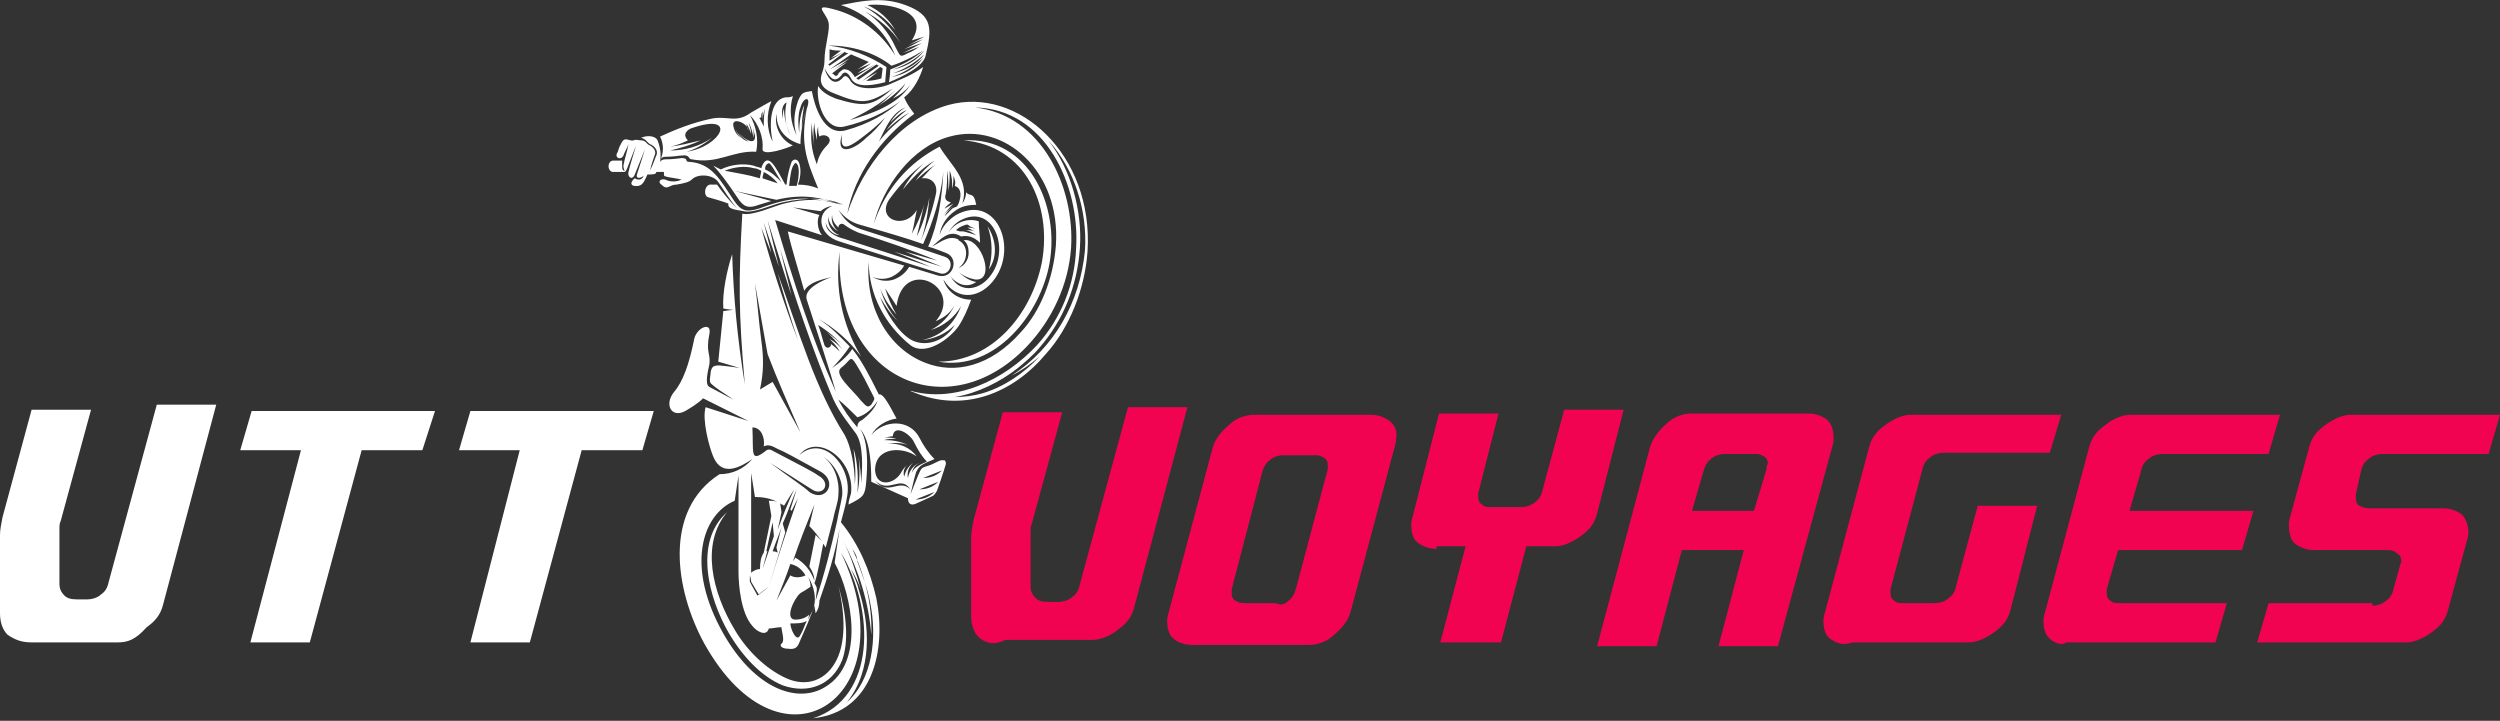 <?xml version="1.0" encoding="utf-8"?>
<!-- Generator: Adobe Illustrator 24.1.0, SVG Export Plug-In . SVG Version: 6.00 Build 0)  -->
<svg version="1.1" id="Layer_1" xmlns="http://www.w3.org/2000/svg" xmlns:xlink="http://www.w3.org/1999/xlink" x="0px" y="0px"
	 width="197.7px" height="57px" viewBox="0 0 197.7 57" style="enable-background:new 0 0 197.7 57;" xml:space="preserve">
<rect x="0" y="0" width="197.7" height="57" fill="#333333" stroke="none"/>
<style type="text/css">
	.st0{fill:#F20352;}
	.st1{fill:#FFFFFF;}
	.st2{fill-rule:evenodd;clip-rule:evenodd;fill:#FFFFFF;}
</style>
<g>
	<path class="st0" d="M77.4,50.4c-0.4-0.4-0.6-1-0.6-1.7v-6.2c0-0.4,0.1-0.9,0.2-1.4l2.3-8.5H84l-2.4,8.8c-0.1,0.2-0.1,0.4-0.1,0.6
		v4.4c0,0.3,0.1,0.6,0.4,0.9c0.2,0.2,0.5,0.3,1,0.3h0.8c0.3,0,0.8-0.1,1.1-0.4c0.3-0.2,0.5-0.5,0.6-1l3.8-14h4.7l-4.2,15.8
		c-0.2,0.8-0.6,1.3-1.3,1.8c-0.6,0.5-1.4,0.8-2,0.8h-6.9C78.5,51.1,77.9,50.8,77.4,50.4z"/>
	<path class="st0" d="M109.9,33.3c-0.4-0.3-0.9-0.5-1.5-0.5h-9.2c-0.6,0-1.4,0.2-2,0.8c-0.6,0.5-1.1,1.1-1.3,1.8l-3.5,13.1
		c-0.1,0.3-0.1,0.5-0.1,0.6c0,0.5,0.1,1.1,0.5,1.4c0.3,0.3,0.9,0.5,1.5,0.5h9.2c0.6,0,1.4-0.2,2-0.8c0.6-0.5,1.1-1.1,1.3-1.8
		l3.5-13.1c0.1-0.3,0.1-0.5,0.1-0.6C110.5,34.2,110.4,33.7,109.9,33.3z M105,37.1l-2.5,9.4c-0.1,0.4-0.3,0.8-0.6,1
		c-0.3,0.3-0.6,0.4-1,0.2h-2.4c-0.3,0-0.5,0-0.8-0.2c-0.2-0.1-0.3-0.3-0.3-0.6c0,0,0-0.1,0-0.3l2.4-9.2c0.1-0.4,0.3-0.8,0.6-1
		c0.3-0.3,0.8-0.4,1.1-0.4h2.4c0.3,0,0.5,0,0.8,0.2c0.2,0.1,0.3,0.3,0.3,0.6C105,36.8,105,36.9,105,37.1z"/>
	<path class="st0" d="M113.6,43.4c-0.6,0-1.1-0.2-1.5-0.5s-0.5-0.9-0.5-1.4c0-0.1,0-0.3,0.1-0.6l2.1-8.2h4.7l-1.6,6.3
		c0,0.2,0,0.3,0,0.3c0,0.3,0.1,0.5,0.3,0.6c0.2,0.2,0.4,0.2,0.8,0.2h2.3c0.3,0,0.8-0.1,1.1-0.4c0.3-0.2,0.5-0.5,0.6-1l1.7-6.3h4.7
		l-2.1,8.2c-0.2,0.8-0.6,1.3-1.3,1.8s-1.4,0.8-2,0.8h-2.3l-2,7.6h-4.8l2-7.6h-2.3V43.4z"/>
	<path class="st0" d="M144.5,33.2c-0.4-0.3-0.9-0.5-1.5-0.5h-9.2c-0.6,0-1.4,0.2-2,0.8c-0.6,0.5-1.1,1.2-1.3,1.8l-4.2,15.8h4.7
		l2-7.6h4.9l-2,7.6h4.7l4.3-15.8c0.1-0.3,0.1-0.5,0.1-0.6C145,34.1,144.9,33.6,144.5,33.2z M139.7,37.1l-1,3.3h-4.9l0.9-3.1
		c0.1-0.4,0.3-0.8,0.6-1c0.3-0.3,0.8-0.4,1.1-0.4h2.3c0.3,0,0.5,0,0.8,0.2c0.2,0.1,0.3,0.3,0.3,0.6
		C139.7,36.8,139.7,36.9,139.7,37.1z"/>
	<path class="st0" d="M144.7,50.5c-0.4-0.3-0.5-0.9-0.5-1.4c0-0.1,0-0.3,0.1-0.6l3.5-13.1c0.2-0.8,0.6-1.3,1.3-1.8s1.4-0.8,2-0.8
		H163l-0.9,3h-8.4c-0.3,0-0.8,0.1-1.1,0.4c-0.3,0.2-0.5,0.5-0.6,1l-2.5,9.4c0,0.2,0,0.3,0,0.3c0,0.3,0.1,0.5,0.3,0.6
		c0.2,0.2,0.4,0.2,0.8,0.2h2.4c0.3,0,0.8-0.1,1.1-0.4c0.3-0.2,0.5-0.5,0.6-1l1.7-6.3h4.7l-2.1,8.2c-0.2,0.8-0.6,1.3-1.3,1.8
		s-1.4,0.8-2,0.8h-9.2C145.6,51.1,145.2,50.8,144.7,50.5z"/>
	<path class="st0" d="M162.1,50.5c-0.4-0.3-0.5-0.9-0.5-1.4c0-0.1,0-0.3,0.1-0.6l3.5-13.1c0.2-0.8,0.6-1.3,1.3-1.8
		c0.6-0.5,1.4-0.8,2-0.8h11.8l-0.9,3.1h-8.4c-0.3,0-0.8,0.1-1.1,0.4c-0.3,0.2-0.5,0.5-0.6,1l-0.9,3.1h9.8l-0.9,3.1h-9.8l-0.9,3.1
		c0,0.2,0,0.3,0,0.3c0,0.3,0.1,0.5,0.3,0.6c0.2,0.2,0.4,0.2,0.8,0.2h8.4l-0.9,3.1h-11.8C163,51.1,162.4,50.8,162.1,50.5z"/>
	<path class="st0" d="M187.6,47.9c0.3,0,0.8-0.1,1.1-0.4c0.3-0.2,0.5-0.5,0.6-1l0.5-1.8c0-0.1,0.1-0.2,0.1-0.3
		c0-0.3-0.1-0.5-0.3-0.6c-0.2-0.2-0.4-0.3-0.8-0.3H183c-0.6,0-1.1-0.2-1.5-0.5S181,42,181,41.5c0-0.1,0-0.3,0.1-0.6l1.5-5.5
		c0.2-0.8,0.6-1.3,1.3-1.8s1.4-0.8,2-0.8h11.8l-0.9,3.1h-8.4c-0.3,0-0.8,0.1-1.1,0.4c-0.3,0.2-0.5,0.5-0.6,1l-0.4,1.8
		c0,0.2,0,0.3,0,0.3c0,0.3,0.1,0.5,0.3,0.6c0.2,0.1,0.4,0.2,0.8,0.2h5.8c0.6,0,1.1,0.2,1.5,0.5c0.3,0.3,0.5,0.9,0.5,1.4
		c0,0.1,0,0.3-0.1,0.6l-1.5,5.5c-0.2,0.8-0.6,1.3-1.3,1.8s-1.4,0.8-2,0.8h-11.8l0.9-3.1h8.2V47.9z"/>
</g>
<g>
	<path class="st1" d="M0.6,50.2c-0.4-0.4-0.6-1-0.6-1.7v-6.2c0-0.4,0.1-0.9,0.2-1.4l2.3-8.5h4.7l-2.4,8.8c-0.1,0.2-0.1,0.4-0.1,0.6
		v4.4c0,0.3,0.1,0.6,0.4,0.9c0.2,0.2,0.5,0.3,1,0.3h0.8c0.3,0,0.8-0.1,1.1-0.4c0.3-0.2,0.5-0.5,0.6-1l3.8-14h4.7l-4.2,15.8
		c-0.2,0.8-0.6,1.3-1.3,1.8c-0.9,1-1.5,1.2-2.3,1.2H2.5C1.7,50.8,1.2,50.6,0.6,50.2z"/>
	<path class="st1" d="M23.8,35.6H19l0.9-3.1h14.5l-1,3.1h-4.8l-4.1,15.2h-4.7L23.8,35.6z"/>
	<path class="st1" d="M41.1,35.6h-4.8l0.9-3.1h14.5l-0.9,3.1h-4.8l-4.1,15.2h-4.7L41.1,35.6z"/>
</g>
<path class="st2" d="M72.2,31c-0.1,0-0.2-0.1-0.2-0.1c3.5,1,7.4-0.8,10-3.6c1.9-2.1,3-4.8,3.1-7.7c0.3-4.9-2.4-11-8-11.1
	c5.3,0.6,7.9,6.3,7.6,11.1c-0.2,2.9-1.5,5.7-3.5,7.8C75,33.9,66,30,66.4,19.9c-0.4,2.9,0.2,5.8,1.7,8.3c-0.9-1.2-2-2.2-3.4-3
	c1.1,0.7,1.8,1.5,2.5,2.2c-0.4,0.6-0.9,1.2-1.4,1.7c0.6-0.4,1.2-0.9,1.6-1.5c0.8,1,1.4,2.2,2.1,3.6c0.4-0.2,1.2,1.6,1.4,1.9
	c-0.8,0.1-1.6,0.6-2,1.3c1-1.2,3-1.3,3.8,0.2c0.3,0.6,0.7,1.2,1.2,1.7c-0.6,0.3-1.3,0.4-1.5,1.2c-0.1,0.3-0.2,0.8-0.4,1.6
	c0,0,0.2-0.5,0.6-1.5c0.3-0.7,0.3-0.6,0.9-0.8c0.3-0.1,0.6-0.3,0.9-0.4c0.1,0,0.2,0,0.3,0c0.1,0.1,0.1,0.2,0.1,0.3
	c0,0-0.2,0.7-0.7,2.1c-0.1,0.2-0.2,0.3-0.3,0.4c0,0-0.4,0.2-1.3,0.6c-0.4,0.2-0.7,0.1-0.7-0.4l-2.9-1.3c0-2-0.2-3.4-0.9-4.2
	c0.7,1,0.6,3,0.5,4.2c-0.1,1.1-0.2,1.2-1.4,1.8c0-0.3,0.1-0.5,0.2-0.9c0.3-2.7-2.7-4.8-4.1-3c1.9-1.7,4.2,0.9,3.8,3.2
	c-0.1,0.7-0.3,1.3-0.5,2.1c1.4,1.7,2.3,3.8,2.8,6c0.8,4-0.2,9-5,9.5c5-1.6,4.9-8.6,2.2-13.1c5.4,11.3-4.6,18.3-10.8,7.2
	c-2.3-4.2-3.3-10.5,1.2-13.4c1,0,1.9-0.4,2.6-1.2c-0.9,0.6-2.4,1.5-3.1-0.2c-0.3-0.7-0.9-2.9-0.6-3.9l3.4,1.1c0,0-1.2-0.6-3.6-1.8
	c-0.4,0.4-0.9,0.7-1.4,1c-1.1,0.6-1.7-0.5-0.9-1.5c0.7-0.8,1.2-2.2,1.6-4.2c0.2-0.9,1.4-1.4,1.2-0.4c-0.3,1.5,0.1,1.5,0,2.4
	c-0.1,0.5-0.4,1.6,0,1.8c1.3,0.7,1.9,1,1.9,1c-0.9-0.6-1.5-1-1.7-1.2c-0.3-0.2-0.1-0.6-0.1-1c0.1-0.4,0.2-0.5,0.7-0.5
	c1,0.1,1.6,0.2,1.6,0.2l-1.7-0.5l0.4-4l0.8-0.1c0,0-0.3,0-0.8-0.1c-0.1-1.2,0.3-3.1,0.7-4.3c0.1,3.3,0.4,6.6,1,10.3
	c-0.5-5.7-0.5-8.2-0.2-13.5c0.8,0.2,2.5-0.6,3.3-0.8c1.6-0.4,3.2-0.4,4.7,0.1c-1.3-0.6-2.9-0.6-4.8-0.2c-0.9,0.2-2.3,0.9-3.1,0.7
	c-0.4-0.1-1.3-0.1-1.2-0.6c0,0-0.5-0.2-1.6-0.5c-0.4-0.1-0.3-1.1,0.3-1l0.4,0c0.5,0.7,1,1.3,1.6,1.9c-0.6-0.7-1-1.4-1.5-2.1
	c-0.4-0.6-1.6-0.7-2.1-0.2c-0.2,0.2-0.6,0.3-1.2,0.4c-0.6,0-0.7,0.5-1.2,0c-0.3-0.2-0.1-0.5,0.3-0.4c0.4,0.2,0.9,0.2,1.3,0
	c-0.4-0.1-0.6-0.1-1.1-0.2c-0.3-0.1-0.3,0-0.3-0.4c0,0-0.2,0-0.6,0c0,0.2-0.3,0.2-0.7,0.2c-0.2,0.4-0.3,0.8-0.7,0.9
	c-0.7,0.1-0.7-0.3-0.3-0.6c0.3,0.2,0.6,0.1,0.7-0.2c-0.2,0.2-0.7,0.3-0.5-0.2c0.4-1.2,0.5-1.6,0.6-1.9l-0.8,2
	c-0.2,0.5-0.6,0.2-0.5-0.2c0.1-0.5,0.5-1.7,0.6-2.1l-0.7,1.8c-0.1,0.2-0.1,0.3-0.3,0.3l-0.8,0c-0.5,0-0.5-0.9,0-0.9l0.7,0l0,0.4
	c0,0.2,0,0.4,0.2,0.4c-0.1-0.2-0.1-0.3-0.1-0.4c0.1-0.6,0.3-1.1,0.4-1.7c-0.1,0.3-0.3,0.6-0.4,0.9c-0.2,0.4-0.7,0.2-0.5-0.2
	c0.1-0.1,0.1-0.4,0.3-0.7c0.3-0.7,0.6-0.2,1-0.3c0.2-0.1,0.4,0,0.6,0c0.4,0,0.4,0.3,0.7,0.4c0.2,0.1,0.5,0.4,0.4,0.7
	c-0.3,0.8-0.4,1.3-0.4,1.3c0.3-0.6,0.4-1,0.5-1.2c0.2-0.4-0.2-0.8-0.5-0.9c-0.3-0.2-0.3-0.4-0.7-0.5c0.4-0.2,1.1-0.2,1.3,0.2
	c0.2,0.5,0.3,1.1,0.2,1.6c0.3-0.6,0.3-1.3,0-1.9c1.3-0.6,2.6-1.1,4-1.4c1.3-0.3,2,0.4,3.2-0.5C60.1,8.5,60.6,8.2,61,8
	c-0.4,1-0.4,2.2,0.1,3.2c-0.3-1.4-0.2-3.3,1-3.5c0.2,0,0.4,0,0.6-0.1c-0.3,1-0.2,2.1,0.3,3.1c-0.3-0.9-0.2-1.8,0.1-2.7
	c0.3-0.7,0.4-0.7,1.1-0.8c0.2,1.1,0.9,3.6,2.7,3.1C68.7,9.8,70.1,9,71.2,8c-1.2,0.9-2.7,1.6-4.4,2c-1.6,0.4-2.3-2-2.1-3.2
	c0.3,0.5,0.9,0.8,1.4,1c2.3,0.7,2.9,0.6,4.5-0.8c-1.9,1.2-2.4,1.3-4.6,0.4c-0.8-0.3-1.3-0.7-1-1.6c0.1-0.3,0.2-0.6,0.2-1
	c0-1.2,0.5-2.5,0.3-3.1c-0.2-0.7-1.2-1.4,0.3-1c2.1,0.5,3.9,1.9,5,3.7C70,2.4,68.4,1,66.5,0.4c1.6-0.3,3.2-0.7,5.1,0
	c2.2,0.8,2.1,1.9,1.6,4c-0.2,0.9-1.9,1.7-2.9,2.1c0.1-0.6,0.1-1,0.1-1C71.4,5.1,72.2,4.7,73,4c-0.8,0.5-1.6,0.9-2.5,1.2
	c-1.4-1.1-3.2-1.6-5-1.6c1.7,0.2,3.2,0.8,4.6,1.7l-0.1,1.2c-1.5,0.4-2.4,0.3-2.7-0.3c-0.2-0.4-0.5-0.7-0.8-0.2
	c-0.6,0.7-1-0.1-1.3-0.6c0.2,0.7,0.7,1.5,1.4,0.8C66.8,5.9,67,6,67.2,6.3c0.5,1,2.5,0.7,3.3,0.3c0.9-0.4,1.7-0.7,2.5-1.3
	c-0.2,0.7-0.7,1.8-1.5,2.4C71.7,8.2,72,8.6,72.3,9c-2.7,2-4.7,4.8-5.3,7.9c1.2-3.7,4.1-7.5,8-8.6c5.5-1.5,11.5,3.9,11,11.6
	c-0.2,2.9-1.4,6-3.3,8.1C80.1,31.1,76.2,32.7,72.2,31L72.2,31z M57.5,40.5c-2.7,2.4-1.4,6.9,0.1,9.5c1.1,1.9,2.6,3.5,4.3,4.2
	c2,0.7,3.9,0,4.7-2c0.5-1.4,0.4-3.4-0.3-5.9c0.6,2.6,0.5,4.5-0.1,5.8c-0.8,1.7-2.4,2.3-4.1,1.5c-1.5-0.7-3-2.1-4-3.8
	C56.3,46.8,55.4,43,57.5,40.5L57.5,40.5z M76.2,11.1c5.2-0.3,7.6,5.2,6.8,9.7c-0.7,4-4.3,8.6-8.8,7.8c4.3,0,7.4-3.8,8.2-7.9
	C83.2,16.2,81.1,11.5,76.2,11.1L76.2,11.1z M72.4,39.5c0.6,0,1.1-0.2,1.5-0.6C72.9,39.3,72.4,39.5,72.4,39.5L72.4,39.5z M72.7,38.7
	c0.6,0,1.1-0.2,1.5-0.6C73.2,38.5,72.7,38.7,72.7,38.7L72.7,38.7z M73,37.8c0.6,0,1.1-0.2,1.5-0.6C73.5,37.6,73,37.8,73,37.8
	L73,37.8z M68.2,6.4c0.8-0.5,1.2-0.7,1.2-0.7l-0.9,0.7c0.4,0,0.9-0.1,1.2-0.2l0.1-0.8c-0.1,0-0.1-0.1-0.2-0.1L68.2,6.4z M69.2,5.1
	c-0.9,0.5-1.4,0.7-1.4,0.7C68.5,5.3,68.9,5,68.9,5c-0.7,0.3-1.1,0.5-1.1,0.5l0.9-0.6c-0.5-0.2-0.9-0.4-1.4-0.6l-1.7,1.2
	c1.1-0.6,1.6-0.9,1.6-0.9c-0.9,0.7-1.4,1-1.4,1c0.8-0.5,1.2-0.7,1.2-0.7l-1.2,0.9C66,5.9,66,6,66.1,6c0.1,0,0.2-0.1,0.2-0.2
	c0.2-0.2,0.4-0.4,0.6-0.3c0.3,0,0.6,0.4,0.7,0.6c0,0,0,0,0,0L69.2,5.1z M66.7,4.1c-0.7,0.4-1,0.5-1,0.5l0.8-0.6
	C66.2,4,65.9,4,65.6,3.9c0,0.1,0,0.2,0,0.3c0,0.1,0,0.3,0,0.4c0,0.1,0,0.1,0,0.2L66.7,4.1z M63.1,26.9c-0.6-1.8-1.1-3.5-1.6-5.3
	c1.7,4.7,3,9.2,5.3,12.8c0.5,0.9,0.8,2.5,0.8,3.9c0.1-0.9,0-1.9-0.1-2.8c0.3,0.9,0.4,2.3,0.3,3.5c0.2-0.9,0.2-1.9,0.1-2.9
	c0.1,0.7,0.2,1.4,0.2,2.1c0.1-1.1,0.2-3-0.4-3.9c-0.8-1.1-1.5-1.9-2-3.2c-1.3-3.1-2.9-7.7-4-11.4l0.9,3.7c-1.3-4-1.9-6-1.9-6
	c0.6,2.5,0.9,3.7,0.9,3.7c-0.8-2.3-1.2-3.5-1.2-3.5C60.8,19.2,61,20,61,20l-0.8-2C61,21,62,24,63.1,26.9L63.1,26.9z M63.2,10.5
	c0-0.8,0.1-1.5,0.4-2.2c-0.1,0.6-0.2,1.2-0.2,1.8c0.1-0.5,0.2-1,0.4-1.5c0.4-1.1-0.3-0.9-0.5-0.1C63.1,9,63.1,9.8,63.2,10.5
	L63.2,10.5z M62,8.6c-0.1,0.2-0.1,0.5-0.1,0.8c-0.1-0.5-0.1-1.1,0.3-1.3c-0.2,0.9-0.1,1.8,0.3,2.6C62.2,10,62,9.3,62,8.6L62,8.6z
	 M60.5,8.6c-0.1,0.3-0.2,0.6-0.2,0.9c0-0.2,0-0.5,0-0.7c-0.1,0.2-0.1,0.3-0.1,0.5c-0.1,0-0.2,0-0.1,0.1c0.1,0.2,0.2,0.4,0.3,0.6
	C60.4,9.5,60.4,9.1,60.5,8.6L60.5,8.6z M54.3,12c0.7-0.2,1.4-0.6,2-1.1c-1,0.7-2.2,1-3.3,1c0.8-0.2,1.6-0.4,2.4-0.8
	c-0.8,0.2-1.6,0.4-2.4,0.5c0.5-0.1,1-0.3,1.4-0.5c-0.5-0.5,0-0.9,0.4-1C58.4,8.9,57,11.6,54.3,12L54.3,12z M66.8,27.5
	c-0.4-0.5-1-0.9-1.5-1.3c0.5,0.4,0.9,0.9,1.3,1.4c-0.3-0.3-0.6-0.6-1-0.8c0.3,0.3,0.6,0.6,0.8,1c-0.2-0.2-0.4-0.4-0.7-0.6
	c0.1,0.2-0.3,0.5-0.5,0.1c-0.2-0.6-0.3-1.1-0.5-1.6C65.5,26.2,66.2,26.8,66.8,27.5L66.8,27.5z M70.2,35.1c0.5-0.1,1.1-0.1,1.6,0.1
	c-0.6-0.3-1.2-0.4-1.9-0.4c0.3-0.1,0.7-0.1,1-0.1c-0.3-0.1-0.7-0.1-1-0.1c0.2,0,0.5-0.1,0.7-0.1c0.1-1,1.4-0.2,1.7,0.5
	c0.3,0.6,0.6,1.1,1,1.5c-0.4,0.2-1,0.4-1.2,0.9c0.1-0.4,0.3-0.7,0.7-0.8c-0.5,0.1-0.9,0.6-1,1.2c-0.1-0.5,0.1-0.9,0.4-1.2
	c-0.4,0.3-0.6,0.7-0.7,1.1c-0.1-0.4,0-0.7,0.3-1c-0.2,0.2-0.4,0.4-0.5,0.6c-0.5,1-2,1.3-2.1-0.1c0-1.9,2.2-1.9,3.3-1.1
	C72,35.4,71.1,35,70.2,35.1L70.2,35.1z M58.7,11c-0.3-0.2-0.5-0.6-0.6-1c0.1,0.5,0.6,1.1,1.1,1.2c-0.3-0.2-0.6-0.4-0.8-0.7
	c0.4,0.5,1.4,1.1,1.3,0.2c-0.1-0.3-0.1-0.5-0.2-0.8c0.1,0.3,0.1,0.6,0.1,1c-0.1-0.4-0.2-0.9-0.4-1.2c0.1,0.3,0.2,0.6,0.2,0.9
	c-0.1-0.3-0.2-0.6-0.4-0.8c0.1,0.2,0.1,0.4,0.2,0.5C59.1,9.7,57.8,9.2,58,10C58.1,10.5,58.4,10.8,58.7,11L58.7,11z M64.2,9.7
	c0,0.6,0.1,1.3,0.2,1.9c-0.1-0.6-0.1-1.3,0-1.9c0,0.5,0.1,0.9,0.2,1.4c0-0.4,0-0.8,0.1-1.1c0,0.3,0,0.6,0.1,0.8
	c0.4-0.3,1.2,0.1,0.6,0.7c-0.4,0.4-0.7,0.9-0.8,1.5l0,0C64.1,11.8,64.1,10.8,64.2,9.7L64.2,9.7z M72,6.7c-0.4,0.5-0.8,0.8-1.4,1.1
	c0.4-0.4,0.8-0.8,1-1.2c-0.6,0.7-1.4,1.3-2.2,1.8c0.7-0.5,1.3-1.2,1.9-1.8C70,8,69,8.6,67.2,9.5C68.9,9,71,8.3,72,6.7L72,6.7z
	 M65.3,17.6c0.1,0.5,0.6,1,1.1,1c-0.6-0.2-1-0.8-0.9-1.5c0,0.5,0.4,1,0.8,1.2c-0.4-0.3-0.6-0.8-0.5-1.3c0,0.4,0.2,0.7,0.5,1
	c0-0.3,0.3-0.4,0.5-0.2c0.3,0.2,0.6,0.4,1.1,0.6c2.2,0.7,4,1.3,6.2,2.2c0,0-0.8-0.2-2.5-0.7c0,0,0.9,0.4,2.9,1.2
	c0,0-1.3-0.4-3.8-1.2l2.9,1.2l-6.8-2.2C66,18.7,65.3,18.3,65.3,17.6L65.3,17.6z M78.1,17.9c0.4,1.1,0.4,2.3,0.1,3.4
	C78.9,20.3,78.8,19,78.1,17.9L78.1,17.9z M80,29.7c0.8-0.4,1.5-0.9,2.2-1.5c-1.2,1.3-2.8,2.4-4.5,2.9c-0.7,0.2-1.5,0.3-2.2,0.3
	c1.8-0.3,3.6-1.2,5-2.3c0.6-0.5,1.2-1,1.7-1.6c1.9-2.2,3-4.9,3.2-7.9c0.2-2.9-0.7-6.2-2.5-8.5c2.1,2.3,3.1,5.6,2.9,8.7
	C85.4,23.9,83.4,27.5,80,29.7L80,29.7z M67.4,43.4c1,2.1,1.6,4.5,1.5,6.8c-0.2-2.6-1-5.1-2.2-7.4c0.6,1.2,1,2.5,1.4,3.9
	c-0.2-0.6-0.5-1.2-0.8-1.7c0.2,0.5,0.5,1.1,0.6,1.6c0.9,2.8,1.1,6.4-0.9,8.9c0,0-0.1,0.1-0.1,0.1c2.1-1.8,2.5-5.2,1.9-8
	c-0.2-1.1-0.6-2.1-1-3.2C67.8,44,67.6,43.7,67.4,43.4L67.4,43.4z M71.9,8.9c-0.7,0.4-1.3,0.9-1.8,1.4c0.4-0.6,1-1.1,1.6-1.6
	c-0.5,0.2-0.9,0.6-1.3,1c0.3-0.5,0.7-0.9,1.2-1.2c-1.1,0.4-1.6,1.7-2.1,2.7C70.1,10.4,71,9.6,71.9,8.9L71.9,8.9z M72.1,26.9
	c1.2,0.6,2.7,0,3.4-1.2c-0.7,0.7-1.6,1.1-2.6,1.2c1.5-0.3,2.6-1.3,3.1-2.7c-0.5,0.9-1.4,1.6-2.4,1.9c0.8-0.4,1.5-1.1,1.9-2
	c-0.3,0.6-0.8,1-1.5,1.3c2.3-2.7-2.6-5.2-3.1-1.2c-0.3-0.5-0.6-0.9-0.9-1.4c0.2,0.7,0.5,1.4,0.9,2.1c-0.5-0.6-1-1.3-1.3-2.1
	c0.3,1,0.7,1.8,1.4,2.6c-0.6-0.6-1-1.2-1.4-1.9C70,24.6,71,26.3,72.1,26.9L72.1,26.9z M77.2,18.6c-0.3-0.2-0.6-0.4-0.9-0.4
	c0.3,0,0.6,0,0.8,0.1c-0.2-0.1-0.4-0.2-0.6-0.3c0.2,0,0.4,0,0.6,0.1c-0.1-0.1-0.2-0.1-0.4-0.2c-0.1-0.1-0.2-0.2-0.4-0.1
	c-0.3,0.1-0.5,0.2-0.7,0.4c0.3,0.1,0.2,0.1,0.6,0.1C76.6,18.4,76.9,18.5,77.2,18.6L77.2,18.6z M74.7,17.1c0.2-0.4,0.5-0.7,0.9-0.9
	c-0.4,0.2-0.8,0.5-1,0.9c0.2-0.4,0.5-0.7,0.8-1c-0.2,0.1-0.5,0.3-0.7,0.4c0.1-0.2,0.3-0.3,0.5-0.5c-0.5-0.1-0.5-0.4-0.4-0.7
	c0.1-0.6,0.1-1.2,0.1-1.8C75,14,75,14.6,75,15.1c0.1-0.5,0.1-1.1,0.1-1.6c0.2,0.5,0.2,0.9,0.2,1.4c0.1-0.3,0.1-0.7,0.1-1
	c0.1,0.3,0.2,0.5,0.1,0.8c0.6,0.2,0.5,0.9,0.3,1.4l-0.1,0.2c-0.1,0.1-0.3,0.1-0.4,0.2C75.1,16.7,74.9,16.9,74.7,17.1L74.7,17.1z
	 M73.1,12.9c-0.7,0.6-1.3,1.3-1.7,2.1c0.7-0.9,1.5-1.7,2.5-2.3c-0.6,0.5-1.1,1-1.5,1.6c0.5-0.5,1-0.9,1.6-1.3
	c-0.4,0.3-0.7,0.7-1.1,1.1c0.8-0.1,1.3,0.5,1.1,1.3c-0.3,1.4-0.8,2.7-1.2,3.7c0.4-1.1,0.6-2.3,0.7-3.5c-0.2,1.1-0.5,2.1-1,3.1
	c0.2-0.9,0.4-1.7,0.6-2.6c-0.2,0.8-0.6,1.7-1,2.4c0.1-0.3,0.2-0.9,0.4-1.9c-0.9,1.6-3.2,0.8-2.2-0.8C71.1,14.7,72,13.7,73.1,12.9
	L73.1,12.9z M68.4,0.9c1.1,0.6,2.1,1.4,2.8,2.5c-0.7-1.2-1.6-2.2-2.9-2.9c1,0.4,1.8,1,2.5,1.9c-0.5-0.9-1.3-1.6-2.2-2
	c1.7-0.2,5,0.5,3.5,2.8c0,0,0.3-0.1,1-0.3c0,0-0.4,0.2-1.3,0.7c0,0,0.4-0.2,1.2-0.5c0,0-0.5,0.3-1.5,0.8c0,0,0.5-0.2,1.4-0.5
	c0,0-0.5,0.3-1.5,0.8l1.3-0.5c-0.3,0.2-0.6,0.4-0.9,0.5c-0.7,0.4-0.6,0.2-1-0.5C70.3,2.6,69.5,1.6,68.4,0.9L68.4,0.9z M70.5,6.1
	c1-0.2,1.9-0.7,2.5-1.5C72.2,5.3,71.4,5.8,70.5,6.1L70.5,6.1z M70.6,5.8c1-0.2,1.9-0.7,2.5-1.5C72.3,5,71.5,5.5,70.6,5.8L70.6,5.8z
	 M70.6,5.5c1-0.2,1.9-0.7,2.5-1.5C72.4,4.7,71.5,5.2,70.6,5.5L70.6,5.5z M65.5,5.1l0.1,0.1l0,0l1.5-1c-0.1,0-0.2,0-0.3-0.1L65.5,5.1
	L65.5,5.1z M67.7,6.2c0.1,0,0.1,0.1,0.2,0.1l1.6-1.1c-0.1,0-0.1-0.1-0.2-0.1L67.7,6.2z M69,31.2c-0.4-0.8-0.8-1.6-1.3-2.4
	c-0.5-0.8-0.4-0.3-1.2,0.3c-0.6,0.5,0.9,1.7,1.6,2.6c0.4,0.4,0.5,0.6,0.8,0.3C69.2,31.5,69.2,31.6,69,31.2L69,31.2z M68.5,10.9
	C69,10.5,69.5,10,70,9.3c-0.6,0.6-1.2,1.1-1.6,1.4c-1.5,1.2-2,1.2-1.8-0.1C66,12.4,67.5,11.9,68.5,10.9L68.5,10.9z M60.4,43.7
	l0.6-2.9l-0.2-1.2c0.2,0,0.5,0,0.7,0.1c-0.6-0.3-1.2-0.4-1.8-0.4l-0.3-1.9c0,2.6,0,5.3,0,7.9c0.2-0.2,0.5-0.3,0.7-0.3
	C60.1,44.4,60.2,44,60.4,43.7L60.4,43.7z M61.1,41.3l-0.5,2.3c0,0,0.1,0,0.1-0.1L60.3,45l0.9-2.6L61.1,41.3z M61.5,43.7
	c-0.2-0.1-0.3-0.1-0.4-0.1c0.2-0.6,0.5-1.3,0.7-1.9l-0.4,1.6L61.5,43.7z M61.2,35.7c2.1,1.1,3.1,1.6,3.5,1.9
	c1.1,0.6,0.4,1.7-0.5,1.1c-2.2-1.4-3.3-2.1-3.3-2.1c1.6,1.2,2.7,1.9,3.1,2.3c1.3,0.9,2.3-0.8,0.9-1.6c-2-1.1-2.9-1.6-3.4-1.8
	c-0.4-0.2-0.7-0.4-1.1-0.2c0.1-0.7-0.2-1.5-0.9-1.5c0.1,2-0.2,2.8,1,1.9C60.7,35.5,60.9,35.5,61.2,35.7L61.2,35.7z M61.1,30.2
	l-1,0.6c0.3-1.4,0.3-2.5,0.1-3.9c-0.2-1.5-0.3-3-0.5-4.5l1,5.6c0.8,2.1,1.7,4.1,2.6,6.2L61.1,30.2z M69.2,38c1.1,1.1,2-0.5,2.8,0.7
	C71.1,37.8,70.2,39.3,69.2,38L69.2,38z M67.8,33.8c-0.6-0.7-1.1-1.4-1.5-2.2c0.5,0.4,1,0.9,1.5,1.4c0.7-0.2,1.2-0.7,1.6-1.3
	c-0.2,0.6-0.7,1.1-1.2,1.5C68,33.3,67.8,33.4,67.8,33.8L67.8,33.8z M62.5,49.3c0.5,0,1,0,1.3-0.2c-0.2,0.4-0.3,0.8-0.5,1.1
	C63,50.9,62.5,49.7,62.5,49.3L62.5,49.3z M64.5,48.5c0.2-0.3,0.3-0.6,0.3-1c0.7-2,1.2-3.6,1.6-5.7L66,44.5c1.4,2.6,2.4,7.9-0.7,9.8
	c-2.2,1.4-5.6,0.2-8.1-4.2c-3-5.3-1.7-9.4,0.9-10.5l0.3-2c0,2.5,0,5.1,0,7.6c0,1.1,0.2,3.3,1.1,4.3c0.3,0.4,1.1,0.9,1.3,0.2
	c0.3,0,0.6-0.1,1-0.1c0,0.3,0.3,1.1,0,1.3c-0.2,0.2,0.1,0.4,0.5,0.4c0.7,0.1,0.8-0.2,1-0.7c0.4-0.9,0.8-1.8,1.1-2.7L64.5,48.5z
	 M64.6,46.6c0-0.2-0.1-0.3-0.2-0.5c0.2-0.3,0.6-2.6,0.7-3.1c0.1,0.1,0.1,0.2,0.2,0.3l0.6-2.3c0.1-0.6,0.4-1.3,0.4-1.9
	c0.1-1.1-0.3-2.3-1.2-3c1,0.7,1.6,1.9,1.5,3.1c-0.1,0.6-0.3,1.4-0.4,2c-0.5,2.2-1,4.2-1.7,6.3L64.6,46.6z M64.4,39.9L64,41.6
	c0.4,0.4,0.7,0.8,1,1.2c-0.2-0.2-0.3-0.3-0.5-0.5l-0.5,2.5c0.2,0.3,0.4,0.7,0.4,1.1c-0.3-0.8-0.8-1.4-1.5-1.8l-0.2,0.3
	C63.2,42.9,63.8,41.4,64.4,39.9L64.4,39.9z M62.5,44.6c0.5,0.1,0.9,0.4,1.2,0.9c-0.4,0.2-0.9,0.2-1.2,0l-1.1,2
	C61.8,46.5,62.2,45.5,62.5,44.6L62.5,44.6z M63.3,46.9c0.2-0.1,0.5-0.3,0.8-0.5c0-0.3-0.1-0.6-0.2-0.8c0.5,0.8,0.7,1.8,0.4,2.6
	L63.9,49l0.1-0.4c-0.2,0.2-0.6,0.4-1.1,0.4C62,49,62.8,47.3,63.3,46.9L63.3,46.9z M61.5,41.9l0.3-1.4l-0.1-0.7
	c0.1,0.1,0.2,0.1,0.3,0.2l0.8-1.3C62.3,39.8,61.9,40.8,61.5,41.9L61.5,41.9z M61.9,41.4c0.4-0.9,0.7-1.8,1.1-2.7l-0.5,1.6
	c0,0,0.1,0.1,0.1,0.1l0.5-1c-0.8,2.3-1.6,4.7-2.3,7c-0.6,0.5-0.9,0.7-0.9,0.7c-0.4-0.7-0.6-1.1-0.6-1.1c0-0.4,0-0.5,0-0.5
	c0.1,0.3,0.1,0.5,0.1,0.5C59.8,46.7,60,47,60,47c0.5-0.4,0.8-0.6,0.8-0.6l1.3-4.3L61.9,41.4z M65.8,16.3c-0.3,0-0.7,0.2-0.9,0.4
	l-2.2-0.3l2.1,0.6c-0.2,0.3-0.2,1.1,0.2,1.6l-3.7-1.2c1.4,4.7,2.8,9.1,4.8,13.6c-0.5-1.8-1.4-4.5-2.3-7.3c-0.3-0.9,1.4-1.6,2-1.8
	c-0.8,0.2-1.8,0.4-2.2,1.1c-0.4-1.5-1-3.3-1.3-4.7l9.2,2.7c-0.2,0.4-0.6,0.7-1,0.9c-0.5,0.2-1,0.2-1.5,0c0.5,0.3,1.1,0.4,1.7,0.2
	c0.5-0.2,0.9-0.5,1.2-1l2.3,0.7c1.2,0.3,1.7-1.4,0.6-1.8c-0.3-0.1-0.7-0.3-1.4-0.5c0.8-1.8,1.1-3.9,1.2-5.9c-0.2,2-0.8,3.9-1.6,5.7
	c-1.1-0.4-2.8-0.9-4.9-1.5c-0.8-0.2-1.3-0.6-1.8-1.2c0.5,0.8,0.9,1.2,1.7,1.5c0.9,0.3,3.2,1,6.7,2.2c0.9,0.3,0.4,1.6-0.4,1.3
	c-0.7-0.2-3.5-1.1-7.9-2.5C64.7,18.6,64.5,16.8,65.8,16.3L65.8,16.3z M57,13.4c0.8-0.4,1.8-0.5,2.6-0.3c0.2,0.1,0.4,0.1,0.6,0.2
	c0.1-0.3,0.2-0.5,0.4-0.6c0.3-0.1,0.6,0.3,1,1l0.5,0.9l0.1,0c0.1-1,0.3-1.5,0.4-1.8c0.2-0.3,0.5-0.2,0.6,0.1
	c0.1,0.3,0.2,0.9-0.1,1.7c0.6,0,1.1,0.1,1.6,0.3c-1-2.4-1.4-3.6-0.9-6.3c-0.3,0.9-0.5,1.9-0.5,2.8c-0.7-0.2-1.9-0.8-1.9-2.4
	c-0.2,1.1,0.4,2.1,1.3,2.5c-0.4,0.2-2.4,0.9-2.4,0.3c0.1-0.9-0.3-2-1-2.7c0.5,0.9,0.7,1.9,0.5,2.9c-1.9-0.1-3,1-5.1,0.6
	c-0.3,0-0.1-0.4-0.8-0.3c-0.2,0-0.6,0.1-1.3,0.1c-0.3,0-0.4,0.2-0.4,0.5c0-0.2,0.2-0.3,0.4-0.3c0.2,0,0.6,0,1.3-0.1
	c0.6,0,0.2,0.3,0.6,0.3c1.8,0.1,2.5,1.5,3.5,3c0.6,0.9,1,1,2,0.7c2.7-1,3.9-1,6.6-0.3c-1.7-0.6-3.1-0.9-5.2-0.4l-3.3-0.7l2.9,0.8
	c-0.3,0.1-0.7,0.2-1,0.3c-0.8,0.3-1.2,0.2-1.7-0.6c-0.8-1.2-1.4-2-1.9-2.5L57,13.4z M63,14.7c0.2-0.7,0.2-1.3,0.1-1.6
	c-0.1-0.2-0.2-0.3-0.3-0.1c-0.2,0.2-0.3,0.8-0.4,1.7C62.6,14.7,62.8,14.7,63,14.7L63,14.7z M61.5,14.5c-0.3-0.4-0.7-0.7-1.1-0.9
	c0,0.1-0.1,0.3-0.1,0.5L61.5,14.5z M60.1,14.1c0-0.2,0.1-0.4,0.1-0.6c-0.2-0.1-0.4-0.2-0.6-0.2c-0.7-0.2-1.5-0.1-2.3,0.2
	C58.3,13.7,59.1,13.8,60.1,14.1L60.1,14.1z M60.5,13.4c0.5,0.2,0.9,0.6,1.3,1l-0.3-0.5c-0.4-0.7-0.6-1-0.7-1
	C60.6,13,60.5,13.1,60.5,13.4L60.5,13.4z M77.1,22.1c-0.5-0.1-1-0.3-1.4-0.7c0.4,0.4,0.9,0.8,1.5,0.9c-0.7,0.5-1.5,0.2-2-0.4
	c0.8,1.4,2.4,1,3.2-0.2c1.5-2.1,0.1-5.6-2.4-4.3c-0.4,0.2-0.8,0.6-1,1c0.5-0.8,1.5-1.2,2.4-0.9c0,0.6,0.1,1.1,0.1,1.7
	c-0.5-0.5-1-0.6-1.5-0.5l0,0c-0.9-0.6-1.6,0.2-2.3,0.8c0.6-0.3,1.3-0.9,2-0.6c0,0,0.1,0,0.1,0.1c0.4,0.2,0.6,0.6,0.6,1
	c0,0.5-0.2,0.9-0.6,1.2c0.5-0.2,0.8-0.7,0.8-1.2c0-0.4-0.1-0.8-0.4-1C77.6,18.7,78.8,22.3,77.1,22.1L77.1,22.1z M78.7,22
	c-1.1,1.6-3,1.9-4.1,0.1c0.3,1,1.2,1.6,2.2,1.6c-0.3,0.8-0.6,1.5-1,2.1c-0.7,1-2.6,2.4-3.8,1.5c-2-1.6-3.3-4-3.3-6.6
	c-0.3,3.7,1.6,6.9,4.5,8c2.3,0.9,5.1,0.3,7.5-2.4c1.6-1.7,2.6-4.3,2.8-6.9c0.4-5.9-4.1-9.8-8.4-8.6c-3,0.8-5.3,4-6,6.9
	c0.9-2.7,2.7-4.8,5.2-6.1c0.9,1.5,2.4,2.6,1.8,4.5c0.2-0.3,0.3-0.6,0.3-0.9c0.3,0.4,0.6-0.1,0.8,1c-0.6,0-1.2,0.1-1.7,0.5
	c-0.6,0.4-1.1,1.1-1.2,1.9c0.2-0.7,0.7-1.2,1.3-1.6C78.7,15.3,80.5,19.4,78.7,22L78.7,22z"/>
</svg>
